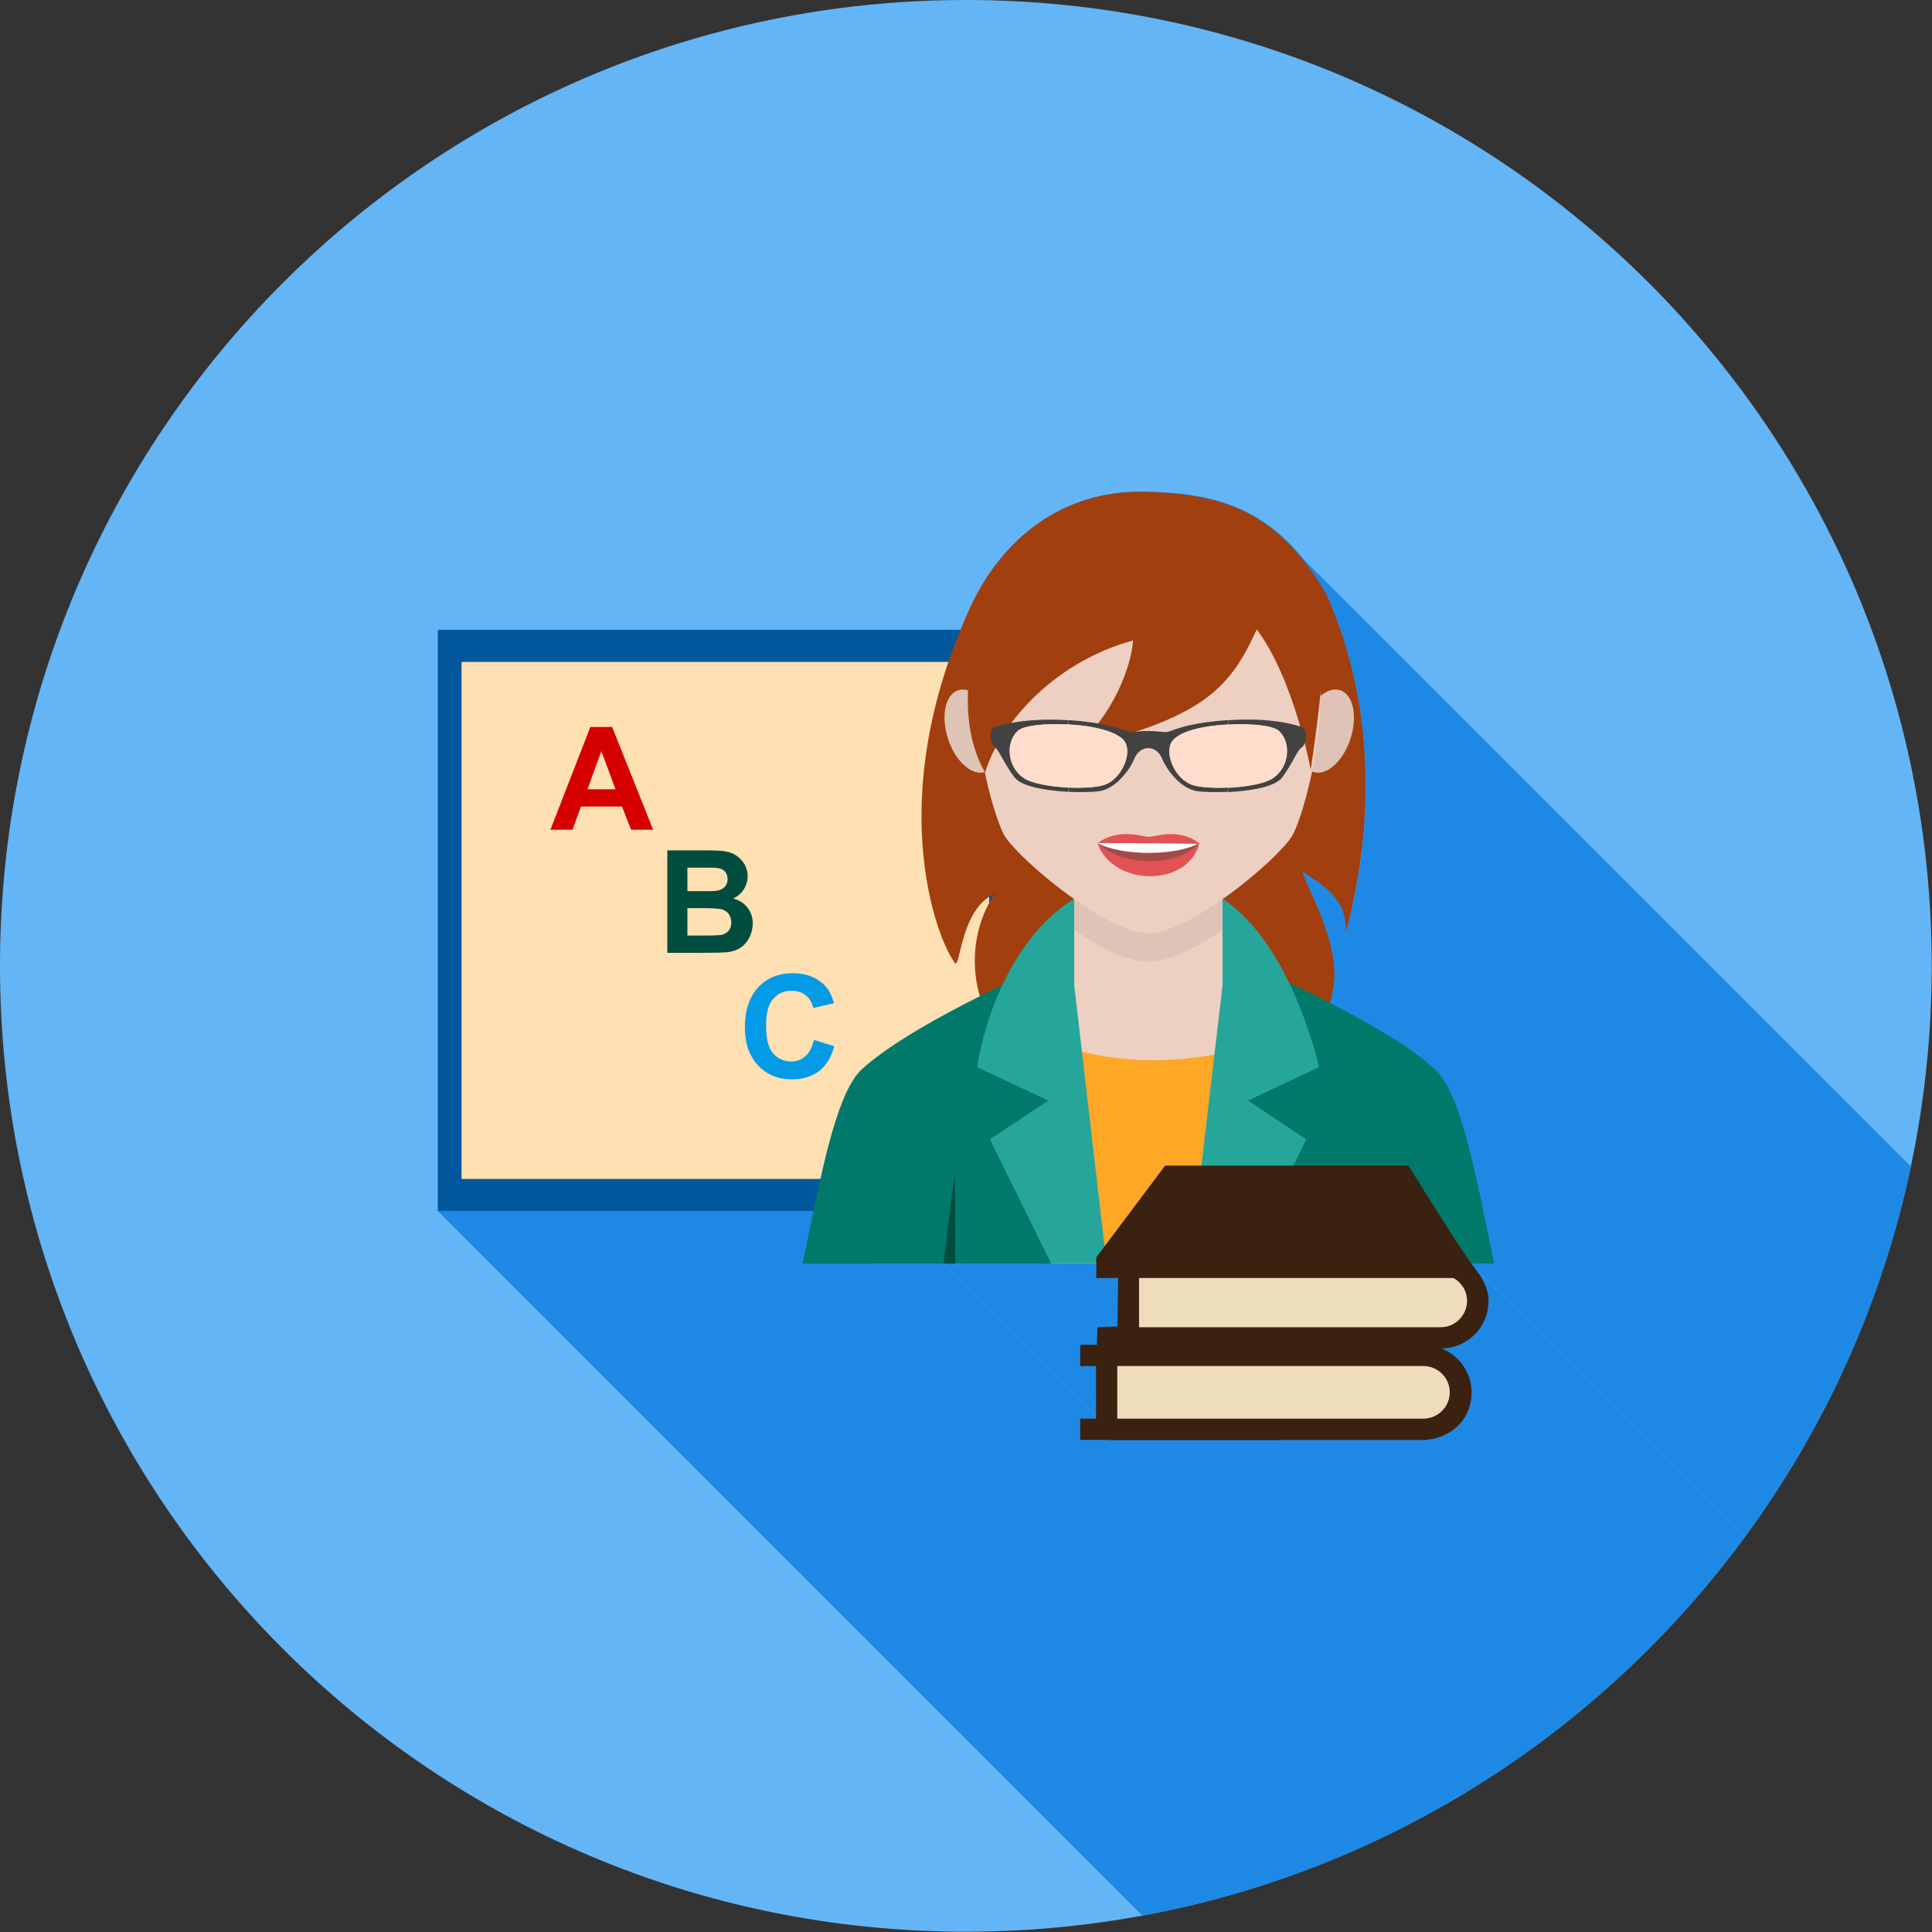 <?xml version="1.0" encoding="UTF-8"?>
<!DOCTYPE svg PUBLIC "-//W3C//DTD SVG 1.1//EN" "http://www.w3.org/Graphics/SVG/1.1/DTD/svg11.dtd">
<!-- Creator: CorelDRAW -->
<svg xmlns="http://www.w3.org/2000/svg" xml:space="preserve" width="6.827in" height="6.827in" style="shape-rendering:geometricPrecision; text-rendering:geometricPrecision; image-rendering:optimizeQuality; fill-rule:evenodd; clip-rule:evenodd"
viewBox="0 0 6.827 6.827"
 xmlns:xlink="http://www.w3.org/1999/xlink">
 <rect x="0" y="0" width="6.827" height="6.827" fill="#333333" stroke="none"/>
 <defs>
  <style type="text/css">
   <![CDATA[
    .fil2 {fill:none}
    .fil16 {fill:none;fill-rule:nonzero}
    .fil11 {fill:#004D40}
    .fil8 {fill:#00796B}
    .fil3 {fill:#01579B}
    .fil22 {fill:#039BE5}
    .fil1 {fill:#1E88E5}
    .fil10 {fill:#26A69A}
    .fil17 {fill:#424242}
    .fil0 {fill:#64B5F6}
    .fil5 {fill:#A13F0F}
    .fil13 {fill:#A14A4A}
    .fil21 {fill:#D50000}
    .fil6 {fill:#DEC3B6}
    .fil12 {fill:#E35252}
    .fil7 {fill:#EDD0C2}
    .fil9 {fill:#FFA726}
    .fil18 {fill:#FFDDCC}
    .fil4 {fill:#FFE0B2}
    .fil14 {fill:white}
    .fil15 {fill:#004D40;fill-rule:nonzero}
    .fil20 {fill:#3B210F;fill-rule:nonzero}
    .fil19 {fill:#EDDDBC;fill-rule:nonzero}
   ]]>
  </style>
   <clipPath id="id0">
    <path d="M3.413 0c1.885,0 3.413,1.528 3.413,3.413 0,1.885 -1.528,3.413 -3.413,3.413 -1.885,0 -3.413,-1.528 -3.413,-3.413 0,-1.885 1.528,-3.413 3.413,-3.413z"/>
   </clipPath>
 </defs>
 <g id="Layer_x0020_1">
  <path class="fil0" d="M3.413 0c1.885,0 3.413,1.528 3.413,3.413 0,1.885 -1.528,3.413 -3.413,3.413 -1.885,0 -3.413,-1.528 -3.413,-3.413 0,-1.885 1.528,-3.413 3.413,-3.413z"/>
  <g style="clip-path:url(#id0)">
   <g id="_435555520">
    <g>
     <polygon id="_4359239921" class="fil1" points="4.708,3.159 8.494,6.946 8.488,6.94 8.482,6.934 8.476,6.929 8.47,6.923 8.463,6.918 8.457,6.913 8.45,6.907 8.443,6.902 8.435,6.897 8.428,6.892 8.42,6.887 8.413,6.882 8.405,6.877 8.397,6.872 8.389,6.867 4.603,3.08 4.611,3.086 4.619,3.091 4.626,3.096 4.634,3.101 4.642,3.106 4.649,3.111 4.656,3.116 4.663,3.121 4.67,3.126 4.677,3.132 4.684,3.137 4.69,3.142 4.696,3.148 4.702,3.154 "/>
     <polygon id="_435923944" class="fil1" points="4.603,3.08 8.389,6.867 8.391,6.873 8.394,6.88 8.397,6.888 8.4,6.896 8.403,6.904 8.407,6.912 8.411,6.921 8.415,6.93 8.419,6.94 8.424,6.949 8.428,6.959 8.433,6.97 8.437,6.98 8.442,6.991 8.446,7.002 8.451,7.013 8.456,7.025 8.46,7.036 8.464,7.048 8.469,7.06 8.473,7.072 8.477,7.084 8.481,7.097 8.484,7.109 8.487,7.122 8.49,7.135 8.493,7.147 8.496,7.16 8.498,7.173 8.499,7.186 8.501,7.199 8.502,7.212 8.502,7.219 8.502,7.227 8.502,7.234 8.502,7.242 8.502,7.249 8.501,7.256 8.5,7.264 8.499,7.271 8.498,7.278 8.497,7.286 8.496,7.293 8.494,7.301 8.493,7.308 8.491,7.315 8.489,7.322 8.487,7.33 4.7,3.543 4.702,3.536 4.704,3.529 4.706,3.522 4.708,3.514 4.709,3.507 4.711,3.5 4.712,3.492 4.713,3.485 4.714,3.477 4.715,3.47 4.715,3.463 4.716,3.455 4.716,3.448 4.716,3.44 4.716,3.433 4.716,3.425 4.715,3.412 4.713,3.4 4.711,3.387 4.709,3.374 4.707,3.361 4.704,3.348 4.701,3.336 4.698,3.323 4.694,3.311 4.69,3.298 4.687,3.286 4.682,3.274 4.678,3.262 4.674,3.25 4.669,3.238 4.665,3.227 4.66,3.216 4.655,3.205 4.651,3.194 4.646,3.183 4.642,3.173 4.637,3.163 4.633,3.153 4.629,3.144 4.625,3.135 4.621,3.126 4.617,3.118 4.614,3.109 4.61,3.102 4.608,3.094 4.605,3.087 "/>
     <polygon id="_435917440" class="fil1" points="4.688,2.1 8.474,5.887 8.483,5.906 8.491,5.927 8.5,5.949 8.509,5.972 8.518,5.996 8.527,6.022 8.536,6.049 8.544,6.077 8.552,6.106 8.56,6.136 8.568,6.168 8.575,6.2 8.582,6.234 8.589,6.269 8.594,6.305 8.599,6.342 8.604,6.381 8.607,6.42 8.61,6.46 8.612,6.502 8.613,6.544 8.613,6.588 8.612,6.633 8.609,6.678 8.606,6.725 8.601,6.773 8.595,6.821 8.588,6.871 8.579,6.922 8.569,6.973 8.557,7.026 8.543,7.08 4.757,3.293 4.77,3.24 4.782,3.187 4.793,3.136 4.801,3.085 4.809,3.035 4.815,2.986 4.82,2.939 4.823,2.892 4.825,2.846 4.826,2.802 4.827,2.758 4.826,2.716 4.824,2.674 4.821,2.634 4.817,2.594 4.813,2.556 4.808,2.519 4.802,2.483 4.796,2.448 4.789,2.414 4.782,2.382 4.774,2.35 4.766,2.32 4.758,2.291 4.749,2.263 4.741,2.236 4.732,2.21 4.723,2.186 4.714,2.163 4.705,2.141 4.696,2.12 "/>
     <polygon id="_435917008" class="fil1" points="5.078,3.784 8.864,7.571 8.873,7.581 8.881,7.592 8.89,7.605 8.898,7.619 8.906,7.634 8.914,7.65 8.921,7.667 8.929,7.685 8.936,7.705 8.943,7.724 8.95,7.745 8.956,7.767 8.963,7.789 8.969,7.812 8.976,7.835 8.982,7.859 8.988,7.884 8.994,7.909 9,7.934 9.006,7.96 9.011,7.986 9.017,8.012 9.023,8.039 9.028,8.066 9.034,8.092 9.039,8.119 9.045,8.146 9.05,8.172 9.055,8.199 9.061,8.225 9.066,8.251 5.28,4.465 5.275,4.439 5.269,4.412 5.264,4.386 5.258,4.359 5.253,4.333 5.247,4.306 5.242,4.279 5.236,4.253 5.231,4.226 5.225,4.2 5.219,4.174 5.214,4.148 5.208,4.123 5.202,4.098 5.196,4.073 5.189,4.049 5.183,4.026 5.177,4.003 5.17,3.98 5.163,3.959 5.157,3.938 5.15,3.918 5.142,3.899 5.135,3.881 5.127,3.864 5.12,3.848 5.112,3.833 5.104,3.819 5.095,3.806 5.086,3.794 "/>
     <polygon id="_435916816" class="fil1" points="5.28,4.465 9.066,8.251 8.984,8.251 5.198,4.465 "/>
     <polygon id="_435917368" class="fil1" points="5.198,4.465 8.984,8.251 8.986,8.253 8.987,8.255 8.989,8.257 8.99,8.258 8.991,8.26 8.992,8.262 8.993,8.263 8.995,8.265 5.208,4.478 5.207,4.477 5.206,4.475 5.205,4.474 5.204,4.472 5.202,4.47 5.201,4.468 5.2,4.467 "/>
     <polygon id="_435917176" class="fil1" points="5.208,4.478 8.995,8.265 9,8.271 9.004,8.278 9.009,8.284 9.014,8.291 9.018,8.298 9.022,8.305 9.026,8.312 9.03,8.319 9.033,8.327 9.036,8.334 9.038,8.342 9.041,8.35 9.042,8.358 9.044,8.366 9.044,8.374 9.045,8.383 5.258,4.597 5.258,4.588 5.257,4.58 5.256,4.571 5.254,4.563 5.252,4.556 5.25,4.548 5.247,4.54 5.243,4.533 5.24,4.526 5.236,4.519 5.232,4.512 5.227,4.505 5.223,4.498 5.218,4.491 5.213,4.485 "/>
     <polygon id="_435916720" class="fil1" points="5.258,4.597 9.045,8.383 9.044,8.392 9.044,8.4 9.043,8.408 9.041,8.417 9.039,8.425 9.037,8.433 9.035,8.44 9.032,8.448 9.028,8.455 9.025,8.462 9.021,8.469 9.016,8.476 9.012,8.483 9.007,8.489 9.002,8.495 8.996,8.501 8.99,8.506 8.984,8.512 8.978,8.517 8.971,8.521 8.965,8.526 8.958,8.53 8.951,8.534 8.943,8.537 8.936,8.54 8.928,8.543 8.92,8.545 8.912,8.547 8.904,8.548 8.896,8.55 8.887,8.55 8.879,8.551 5.092,4.764 5.101,4.764 5.109,4.763 5.118,4.762 5.126,4.761 5.134,4.759 5.142,4.756 5.149,4.754 5.157,4.751 5.164,4.747 5.171,4.744 5.178,4.74 5.185,4.735 5.192,4.73 5.198,4.725 5.204,4.72 5.21,4.715 5.215,4.709 5.22,4.703 5.225,4.696 5.23,4.69 5.234,4.683 5.238,4.676 5.242,4.669 5.245,4.662 5.248,4.654 5.251,4.646 5.253,4.638 5.255,4.63 5.256,4.622 5.258,4.614 5.258,4.605 "/>
     <polygon id="_435917536" class="fil1" points="5.149,4.801 8.935,8.588 8.939,8.592 8.943,8.597 8.947,8.601 8.951,8.606 8.954,8.611 8.958,8.616 8.961,8.622 8.964,8.627 8.967,8.632 8.97,8.638 8.972,8.644 8.974,8.65 8.976,8.656 8.978,8.662 8.98,8.668 8.981,8.674 8.982,8.68 8.983,8.687 8.984,8.693 8.984,8.7 8.984,8.706 5.198,4.92 5.198,4.913 5.197,4.907 5.197,4.9 5.196,4.894 5.195,4.888 5.193,4.881 5.192,4.875 5.19,4.869 5.188,4.863 5.186,4.858 5.183,4.852 5.181,4.846 5.178,4.841 5.175,4.835 5.172,4.83 5.168,4.825 5.165,4.82 5.161,4.815 5.157,4.81 5.153,4.806 "/>
     <polygon id="_435917800" class="fil1" points="5.198,4.92 8.984,8.706 8.984,8.716 8.983,8.725 8.982,8.734 8.98,8.743 8.978,8.751 8.976,8.76 8.973,8.768 8.97,8.776 8.966,8.783 8.962,8.791 8.958,8.798 8.953,8.805 8.948,8.811 8.943,8.817 8.937,8.823 8.931,8.829 8.925,8.834 8.918,8.839 8.912,8.844 8.905,8.849 8.897,8.853 8.89,8.856 8.882,8.86 8.874,8.863 8.866,8.866 8.857,8.868 8.849,8.87 8.84,8.872 8.831,8.873 8.822,8.874 8.813,8.875 8.804,8.875 5.017,5.089 5.027,5.088 5.036,5.088 5.045,5.087 5.054,5.086 5.062,5.084 5.071,5.082 5.079,5.079 5.088,5.077 5.096,5.074 5.103,5.07 5.111,5.066 5.118,5.062 5.125,5.058 5.132,5.053 5.139,5.048 5.145,5.043 5.151,5.037 5.157,5.031 5.162,5.025 5.167,5.018 5.172,5.011 5.176,5.004 5.18,4.997 5.184,4.989 5.187,4.982 5.19,4.973 5.192,4.965 5.194,4.957 5.196,4.948 5.197,4.939 5.198,4.929 "/>
     <polygon id="_435917896" class="fil1" points="2.874,4.279 6.66,8.065 5.333,8.065 1.547,4.279 "/>
     <polygon id="_435917560" class="fil1" points="3.714,4.465 7.5,8.251 7.162,8.251 3.376,4.465 "/>
     <polygon id="_435917992" class="fil1" points="3.334,4.465 7.12,8.251 6.622,8.251 2.836,4.465 "/>
     <polygon id="_435918064" class="fil1" points="3.873,4.465 7.659,8.251 7.652,8.251 3.865,4.465 "/>
     <polygon id="_435917704" class="fil1" points="3.865,4.465 7.652,8.251 7.5,8.251 3.714,4.465 "/>
     <polygon id="_435918112" class="fil1" points="3.95,4.516 7.736,8.302 7.659,8.302 3.873,4.516 "/>
     <polygon id="_435917608" class="fil1" points="3.873,4.827 7.659,8.613 7.603,8.613 3.817,4.827 "/>
     <polygon id="_435918448" class="fil1" points="3.376,4.465 7.162,8.251 7.12,8.251 3.334,4.465 "/>
     <polygon id="_435918856" class="fil1" points="3.91,5.088 7.696,8.874 7.659,8.874 3.873,5.088 "/>
     <polygon id="_435918904" class="fil1" points="5.017,5.089 8.804,8.875 7.696,8.875 3.91,5.089 "/>
     <polygon id="_435918712" class="fil1" points="3.873,5.088 7.659,8.874 7.603,8.874 3.817,5.088 "/>
     <polygon id="_435918616" class="fil1" points="4.587,1.957 8.374,5.743 8.391,5.764 8.408,5.786 8.425,5.809 8.441,5.834 8.458,5.859 8.474,5.887 4.688,2.1 4.671,2.073 4.655,2.047 4.638,2.023 4.622,2 4.604,1.978 "/>
    </g>
    <path id="_435556072" class="fil1" d="M4.688 2.1c0.09,0.201 0.221,0.616 0.069,1.193 0.002,-0.112 -0.068,-0.158 -0.154,-0.213 0.023,0.069 0.105,0.207 0.113,0.345 0.002,0.04 -0.003,0.079 -0.015,0.118 0.234,0.12 0.323,0.192 0.368,0.232 0.099,0.087 0.153,0.413 0.212,0.689l-0.082 0c0.004,0.005 0.007,0.01 0.01,0.014 0.026,0.034 0.05,0.072 0.05,0.118 0,0.092 -0.074,0.167 -0.166,0.168 0.062,0.025 0.106,0.085 0.106,0.155 0,0.102 -0.081,0.169 -0.18,0.169l-1.107 0 0 -0.001 -0.037 0 -0.056 0 0 -0.075 0.056 0 0 -0.186 -0.056 0 0 -0.075 0.059 0 0.002 -0.062 0.071 -0.003 0.002 -0.171 -0.077 0 0 -0.051 -0.007 0 -0.152 0 -0.338 0 -0.042 0 -0.498 0c0.013,-0.061 0.025,-0.124 0.038,-0.186l-1.328 0 0 -2.053 1.848 0c0.01,-0.025 0.021,-0.051 0.033,-0.077 0.115,-0.25 0.33,-0.416 0.613,-0.411 0.274,0.005 0.474,0.065 0.647,0.362z"/>
   </g>
  </g>
  <path class="fil2" d="M3.413 0c1.885,0 3.413,1.528 3.413,3.413 0,1.885 -1.528,3.413 -3.413,3.413 -1.885,0 -3.413,-1.528 -3.413,-3.413 0,-1.885 1.528,-3.413 3.413,-3.413z"/>
  <rect class="fil3" x="1.547" y="2.226" width="2.033" height="2.053"/>
  <rect class="fil4" x="1.631" y="2.339" width="1.864" height="1.827"/>
  <path class="fil5" d="M4.04 1.738c0.274,0.005 0.474,0.065 0.647,0.362 0.09,0.201 0.221,0.616 0.069,1.193 0.002,-0.112 -0.068,-0.158 -0.154,-0.213 0.023,0.069 0.105,0.207 0.113,0.345 0.006,0.11 -0.049,0.215 -0.121,0.323 -0.16,0.239 -0.823,0.237 -1.076,-0.113 -0.089,-0.122 -0.105,-0.325 -0.003,-0.477 -0.128,0.057 -0.121,0.289 -0.144,0.24 -0.036,-0.05 -0.105,-0.217 -0.114,-0.464 -0.007,-0.211 0.03,-0.477 0.17,-0.785 0.115,-0.25 0.33,-0.416 0.613,-0.411z"/>
  <path class="fil6" d="M3.386 2.439c0.046,-0.015 0.105,0.037 0.131,0.117 0.026,0.08 0.01,0.157 -0.036,0.172 -0.046,0.015 -0.105,-0.037 -0.131,-0.117 -0.026,-0.08 -0.01,-0.157 0.036,-0.172z"/>
  <path class="fil6" d="M4.736 2.439c-0.046,-0.015 -0.105,0.037 -0.131,0.117 -0.026,0.08 -0.01,0.157 0.036,0.172 0.046,0.015 0.105,-0.037 0.131,-0.117 0.026,-0.08 0.01,-0.157 -0.036,-0.172z"/>
  <path class="fil7" d="M4.32 2.884l0 0.599c-0.144,0.177 -0.38,0.171 -0.525,0l0 -0.599c0,-0.323 0.525,-0.323 0.525,0z"/>
  <path class="fil8" d="M3.814 3.356c-0.54,0.237 -0.702,0.363 -0.766,0.42 -0.099,0.087 -0.153,0.413 -0.212,0.689l1.222 0 1.222 0c-0.058,-0.276 -0.113,-0.602 -0.212,-0.689 -0.064,-0.057 -0.22,-0.18 -0.76,-0.416l-0.495 -0.003z"/>
  <path class="fil7" d="M3.741 3.315l-0.027 1.149 0.687 0 -0.027 -1.149c-0.211,0 -0.422,0 -0.633,0z"/>
  <path class="fil9" d="M3.646 3.64c0.136,0.101 0.512,0.167 0.851,0.024 -0.234,0.309 -0.153,0.8 -0.153,0.8l-0.478 0c0,0 -0.049,-0.43 -0.22,-0.824z"/>
  <path class="fil10" d="M3.796 3.177l0 0.305 0.114 0.982 -0.196 0 -0.216 -0.438 0.206 -0.137 -0.251 -0.118c0,0 0.053,-0.412 0.343,-0.596z"/>
  <path class="fil6" d="M4.32 2.884l0 0.401c-0.099,0.072 -0.195,0.113 -0.262,0.113 -0.067,0 -0.163,-0.041 -0.262,-0.113l0 -0.401c0,-0.323 0.525,-0.323 0.525,0z"/>
  <path class="fil10" d="M4.32 3.177l1.5748e-005 0.305 -0.115 0.982 0.196 0 0.215 -0.438 -0.206 -0.137 0.251 -0.118c0,0 -0.094,-0.433 -0.342,-0.596z"/>
  <path class="fil7" d="M4.058 1.809c-0.88,0 -0.564,1.064 -0.506,1.148 0.063,0.093 0.364,0.341 0.506,0.341 0.142,0 0.443,-0.247 0.506,-0.341 0.058,-0.085 0.374,-1.148 -0.506,-1.148z"/>
  <path class="fil5" d="M4.631 2.717c0,0 -0.057,-0.314 -0.19,-0.493 -0.096,0.211 -0.191,0.314 -0.646,0.422 0.138,-0.116 0.202,-0.289 0.209,-0.383 -0.295,0.081 -0.477,0.311 -0.523,0.467 -0.138,-0.241 -0.012,-0.603 0.084,-0.74 0.184,-0.265 0.635,-0.329 0.904,-0.088 0.187,0.167 0.264,0.13 0.163,0.816z"/>
  <path class="fil11" d="M3.334 4.465l0.042 0c-0.002,-0.186 -0.002,-0.32 -0.002,-0.32 0,0 -0.019,0.139 -0.04,0.32z"/>
  <path class="fil11" d="M4.782 4.465l-0.042 0c0.002,-0.186 0.002,-0.32 0.002,-0.32 0,0 0.019,0.139 0.04,0.32z"/>
  <path class="fil12" d="M3.878 2.98c0.076,-0.056 0.156,-0.023 0.182,-0.023 0.027,0 0.102,-0.033 0.178,0.023 -0.038,0.153 -0.302,0.157 -0.36,0z"/>
  <path class="fil13" d="M3.88 2.979c0.071,-0.025 0.133,0.024 0.178,0.024 0.044,0 0.107,-0.066 0.178,-0.021 -0.083,0.084 -0.272,0.08 -0.355,-0.002z"/>
  <path class="fil14" d="M3.878 2.979c0.076,-0.031 0.132,-0.009 0.177,-0.009 0.044,0 0.107,-0.023 0.183,0.009 -0.083,0.047 -0.276,0.046 -0.36,0z"/>
  <path class="fil12" d="M3.878 2.98c0.076,-0.055 0.141,-0.017 0.185,-0.017 0.044,0 0.098,-0.038 0.174,0.017 -0,0.001 -0.001,0.002 -0.001,0.002 -0.097,-0.002 -0.256,-0.003 -0.358,-0.003z"/>
  <polygon class="fil15" points="3.177,4.048 3.177,4.048 3.179,4.049 "/>
  <line class="fil16" x1="4.745" y1="3.872" x2="4.745" y2= "3.872" />
  <line class="fil16" x1="4.744" y1="3.826" x2="4.744" y2= "3.826" />
  <line class="fil16" x1="4.792" y1="3.918" x2="4.792" y2= "3.918" />
  <line class="fil16" x1="4.838" y1="3.917" x2="4.838" y2= "3.917" />
  <path class="fil17" d="M4.34 2.545c0.159,-0.011 0.246,0.019 0.262,0.025 0.02,0.007 0.015,0.06 -0.002,0.071 -0.017,0.011 -0.03,0.053 -0.069,0.106 -0.025,0.034 -0.114,0.048 -0.191,0.052l0 -0.015c0.063,-0.003 0.13,-0.014 0.158,-0.034 0.059,-0.04 0.064,-0.126 0.021,-0.166 -0.023,-0.021 -0.101,-0.027 -0.18,-0.023l0 -0.015zm-0.564 0l0 0 0.007 0c0.163,0.012 0.198,0.044 0.214,0.042 0.019,-0.002 0.04,-0.004 0.06,-0.004 0.02,0 0.042,0.003 0.062,0.004 0.017,0.002 0.051,-0.03 0.214,-0.042l0.007 -0 0 0.015 -0.001 4.72441e-005c-0.079,0.004 -0.181,0.022 -0.202,0.067 -0.02,0.045 0.018,0.126 0.074,0.146 0.025,0.009 0.076,0.013 0.128,0.01l0 0.015c-0.043,0.002 -0.083,0.001 -0.106,-0.002 -0.066,-0.008 -0.116,-0.088 -0.125,-0.112 -0.02,-0.054 -0.081,-0.054 -0.101,0 -0.009,0.024 -0.059,0.104 -0.125,0.112 -0.024,0.003 -0.063,0.004 -0.106,0.002l0 -0.015c0.053,0.002 0.103,-0.001 0.128,-0.01 0.056,-0.02 0.094,-0.101 0.074,-0.146 -0.02,-0.045 -0.123,-0.063 -0.202,-0.067l-0.001 -4.72441e-005 0 -0.015zm-0.262 0.025l0 0c0.016,-0.006 0.103,-0.035 0.262,-0.025l0 0.015c-0.078,-0.004 -0.157,0.002 -0.18,0.023 -0.043,0.04 -0.037,0.126 0.021,0.166 0.029,0.02 0.095,0.031 0.158,0.034l0 0.015c-0.077,-0.004 -0.166,-0.018 -0.191,-0.052 -0.039,-0.053 -0.053,-0.095 -0.069,-0.106 -0.017,-0.011 -0.021,-0.064 -0.002,-0.071z"/>
  <path class="fil18" d="M3.596 2.583c0.023,-0.021 0.102,-0.027 0.18,-0.023 0.079,0.004 0.181,0.022 0.202,0.067 0.02,0.045 -0.018,0.126 -0.074,0.146 -0.056,0.02 -0.234,0.012 -0.287,-0.024 -0.059,-0.04 -0.064,-0.126 -0.021,-0.166z"/>
  <path class="fil18" d="M4.52 2.583c-0.023,-0.021 -0.102,-0.027 -0.18,-0.023 -0.079,0.004 -0.181,0.022 -0.202,0.067 -0.02,0.045 0.018,0.126 0.074,0.146 0.056,0.02 0.234,0.012 0.287,-0.024 0.059,-0.04 0.064,-0.126 0.021,-0.166z"/>
  <polygon class="fil19" points="5.151,4.477 5.243,4.622 5.125,4.727 5.063,4.75 5.151,4.911 5.063,5.061 3.917,5.051 3.918,4.77 3.987,4.77 3.982,4.498 "/>
  <path class="fil20" d="M3.91 5.089l0 -0.001 -0.037 0 -0.056 0 0 -0.075 0.056 0 0 -0.186 -0.056 0 0 -0.075 0.059 0 0.002 -0.062 0.071 -0.003 0.002 -0.171 -0.077 0 0 -0.073 0.243 -0.324 0.86 0c0.05,0.079 0.186,0.301 0.233,0.36 0.026,0.034 0.05,0.072 0.05,0.118 0,0.092 -0.074,0.167 -0.166,0.168 0.062,0.025 0.106,0.085 0.106,0.155 0,0.102 -0.081,0.169 -0.18,0.169l-1.107 0zm1.274 -0.492l0 0c0,-0.035 -0.019,-0.065 -0.048,-0.081l-1.111 0 0 0.174 1.066 0c0.051,0 0.093,-0.042 0.093,-0.093zm-0.154 0.23l0 0 -0.037 0 -1.045 0 0 0.186 1.045 0 0.037 0c0.051,0 0.093,-0.042 0.093,-0.093 0,-0.051 -0.042,-0.093 -0.093,-0.093z"/>
  <path class="fil11" d="M2.429 3.209l0 0.097 0.068 0c0.026,0 0.043,-0.001 0.05,-0.002 0.011,-0.002 0.02,-0.007 0.027,-0.014 0.007,-0.008 0.01,-0.018 0.01,-0.031 0,-0.011 -0.003,-0.02 -0.008,-0.028 -0.005,-0.008 -0.013,-0.013 -0.023,-0.017 -0.01,-0.003 -0.032,-0.005 -0.065,-0.005l-0.059 0zm0 -0.144l0 0.084 0.048 0c0.029,0 0.046,-0 0.053,-0.001 0.012,-0.001 0.022,-0.006 0.03,-0.013 0.007,-0.007 0.011,-0.017 0.011,-0.028 0,-0.011 -0.003,-0.02 -0.009,-0.027 -0.006,-0.007 -0.015,-0.011 -0.028,-0.013 -0.007,-0.001 -0.028,-0.001 -0.063,-0.001l-0.042 0zm-0.073 -0.06l0.145 0c0.029,0 0.05,0.001 0.064,0.004 0.014,0.002 0.027,0.007 0.038,0.015 0.011,0.008 0.02,0.018 0.028,0.03 0.007,0.013 0.011,0.027 0.011,0.042 0,0.017 -0.005,0.033 -0.014,0.047 -0.009,0.014 -0.022,0.025 -0.037,0.032 0.022,0.006 0.039,0.017 0.051,0.033 0.012,0.016 0.018,0.034 0.018,0.055 0,0.016 -0.004,0.033 -0.011,0.048 -0.008,0.016 -0.018,0.028 -0.031,0.037 -0.013,0.009 -0.03,0.015 -0.049,0.017 -0.012,0.001 -0.042,0.002 -0.088,0.002l-0.123 0 0 -0.363z"/>
  <path class="fil21" d="M2.175 2.789l-0.05 -0.135 -0.049 0.135 0.099 0zm0.135 0.143l-0.08 0 -0.032 -0.082 -0.145 0 -0.03 0.082 -0.078 0 0.141 -0.363 0.077 0 0.145 0.363z"/>
  <path class="fil22" d="M2.877 3.675l0.071 0.022c-0.011,0.04 -0.029,0.069 -0.054,0.088 -0.025,0.019 -0.057,0.029 -0.096,0.029 -0.048,0 -0.088,-0.016 -0.119,-0.049 -0.031,-0.033 -0.047,-0.078 -0.047,-0.135 0,-0.06 0.016,-0.107 0.047,-0.141 0.031,-0.033 0.072,-0.05 0.123,-0.05 0.044,0 0.08,0.013 0.108,0.039 0.017,0.015 0.029,0.038 0.037,0.067l-0.073 0.017c-0.004,-0.019 -0.013,-0.034 -0.027,-0.045 -0.014,-0.011 -0.03,-0.016 -0.05,-0.016 -0.027,0 -0.049,0.01 -0.065,0.029 -0.017,0.019 -0.025,0.05 -0.025,0.094 0,0.046 0.008,0.079 0.025,0.098 0.016,0.019 0.038,0.029 0.064,0.029 0.019,0 0.036,-0.006 0.05,-0.019 0.014,-0.012 0.024,-0.032 0.03,-0.058z"/>
 </g>
</svg>
